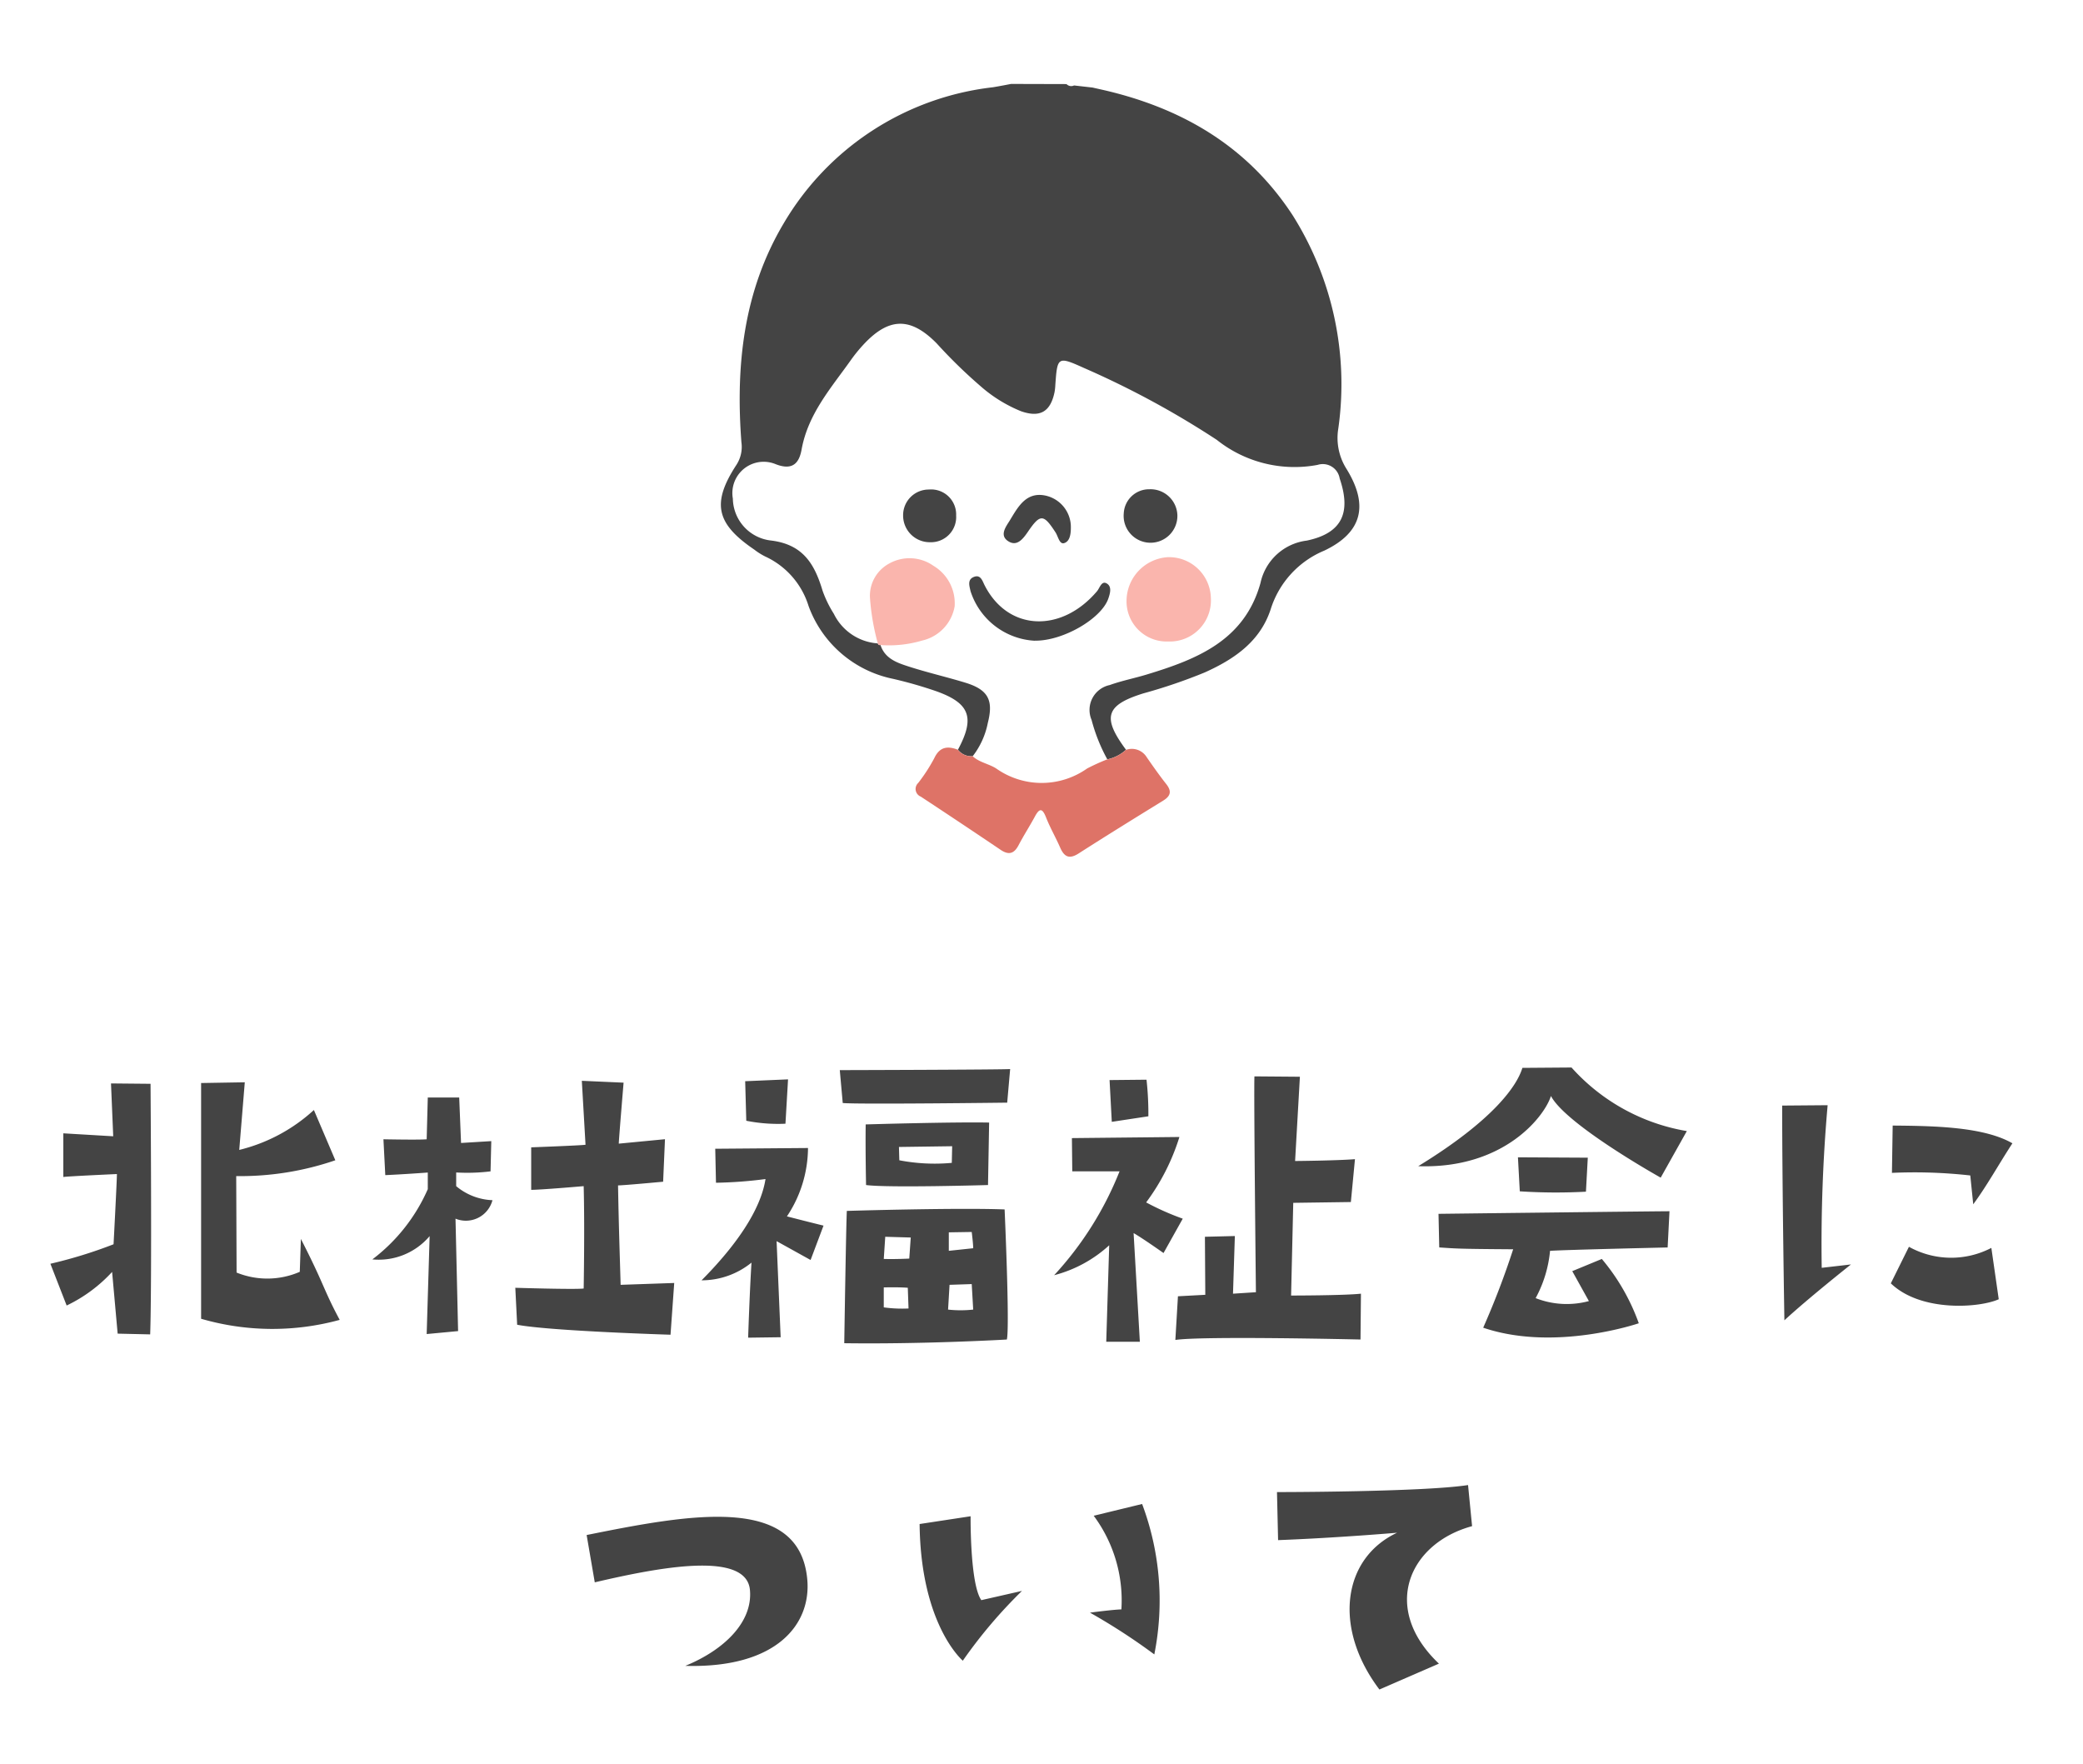 <svg height="105" viewBox="0 0 124 105" width="124" xmlns="http://www.w3.org/2000/svg"><path d="m-41.954-10.934-1.276-2.992a10.126 10.126 0 0 1 -4.444 2.376l.33-4.026-2.6.044v14.032a15.178 15.178 0 0 0 8.25.066c-.99-1.848-.9-2.068-2.31-4.818l-.066 1.958a4.853 4.853 0 0 1 -3.762.044l-.022-5.742a17.446 17.446 0 0 0 5.9-.942zm-16.962 6.16.968 2.486a8.868 8.868 0 0 0 2.706-2l.33 3.674 1.936.044c.11-3.1.022-14.916.022-14.916l-2.354-.022.132 3.146-2.97-.176v2.6c.264-.044 3.19-.176 3.19-.176 0 .4-.2 4.18-.2 4.18a27.426 27.426 0 0 1 -3.76 1.16zm34.122-10.78-2.486-.11.22 3.806c-.264.044-3.234.154-3.234.154v2.53c.594 0 3.124-.22 3.124-.22.066 2.486 0 6.094 0 6.094-.55.066-4.07-.044-4.07-.044l.11 2.2c1.936.374 9.13.594 9.13.594l.22-3.08-3.19.11c-.044-1.584-.11-3.388-.154-5.918.33 0 2.684-.22 2.684-.22l.11-2.53-2.75.264c0-.22.286-3.63.286-3.63zm-9.966 6.16v-.814a11.442 11.442 0 0 0 2.046-.066l.044-1.8-1.8.11-.11-2.706h-1.87l-.066 2.486c-.44.044-2.574 0-2.574 0l.11 2.134c1.034-.044 2.53-.154 2.53-.154v.99a10.54 10.54 0 0 1 -3.3 4.18 3.969 3.969 0 0 0 3.41-1.386l-.176 5.83 1.87-.176-.154-6.692a1.635 1.635 0 0 0 2.2-1.1 3.563 3.563 0 0 1 -2.16-.836zm22.836-6.906.176 1.958c.9.088 9.79-.022 9.79-.022l.176-2c-.418.04-10.142.064-10.142.064zm-5.632.66.066 2.354a9.668 9.668 0 0 0 2.332.176l.154-2.64zm14.456 6.18.066-3.718c-2.2-.044-7.348.11-7.348.11-.022 1.5.022 3.608.022 3.608 1.318.176 7.26 0 7.26 0zm-5.28-1.474-.022-.792 3.168-.044-.022.99a11.115 11.115 0 0 1 -3.126-.154zm-8.8 6.094c-.11 1.738-.2 4.466-.2 4.466l1.936-.026-.242-5.72 2.024 1.122.77-2.046c-.99-.242-2.178-.55-2.178-.55a7.4 7.4 0 0 0 1.254-4.07l-5.522.044.044 2.024a25.829 25.829 0 0 0 2.948-.22c-.22 1.43-1.232 3.432-3.806 6.028a4.712 4.712 0 0 0 2.97-1.052zm15.07-3.168c-2.882-.11-9.394.088-9.394.088-.044.726-.154 7.876-.154 7.876 4.774.066 9.68-.22 9.68-.22.178-.792-.134-7.744-.134-7.744zm-3.324 2.464v-1.1l1.364-.022s.088.7.088.968zm-2.266-.792-.088 1.254s-.792.044-1.518.022l.088-1.32zm2.222 4.29.088-1.474 1.32-.044.088 1.518a6.852 6.852 0 0 1 -1.496 0zm-3.828-.132v-1.188s.924-.022 1.43.022l.044 1.232a7.956 7.956 0 0 1 -1.474-.066zm27.806-6.27.244-2.552c-1.056.088-3.564.11-3.564.11l.286-5.016-2.706-.022c-.044.88.088 12.848.088 12.848l-1.364.088.11-3.432-1.782.044.022 3.454-1.628.088-.154 2.6c1.628-.246 11.022-.026 11.022-.026l.026-2.728c-1.034.11-4.158.11-4.158.11l.128-5.518zm-14.232-4.774 2.178-.33a18.478 18.478 0 0 0 -.11-2.178l-2.2.022zm-.154 7.348-.176 5.742h2l-.372-6.468c.572.33 1.782 1.188 1.782 1.188l1.144-2.046a15.8 15.8 0 0 1 -2.178-.968 12.927 12.927 0 0 0 1.98-3.894l-6.4.066.022 1.98h2.814a19.921 19.921 0 0 1 -3.894 6.182 7.725 7.725 0 0 0 3.278-1.782zm27.522-10.582-2.926.022c-.308 1.034-1.672 3.08-6.2 5.852 5.148.176 7.546-3.014 7.9-4.18.9 1.716 6.534 4.862 6.534 4.862l1.556-2.772a11.848 11.848 0 0 1 -6.864-3.784zm.858 7.392.11-2.024-4.158-.022.11 2.024a33.273 33.273 0 0 0 3.938.022zm3.146 7.832a12.439 12.439 0 0 0 -2.2-3.828l-1.76.726.99 1.782a5.071 5.071 0 0 1 -3.17-.176 7.313 7.313 0 0 0 .858-2.816c1.056-.066 7-.2 7-.2l.11-2.156c-.88 0-13.75.154-13.75.154l.044 2c1.012.066 1.012.088 4.4.11a48.659 48.659 0 0 1 -1.784 4.668c4.268 1.452 9.262-.264 9.262-.264zm12.628-3.5-1.738.2a93.985 93.985 0 0 1 .352-9.68l-2.706.022c0 4.95.132 12.782.132 12.782 1.43-1.32 3.96-3.322 3.96-3.322zm2.486-8.268-.044 2.816a29.883 29.883 0 0 1 4.664.154l.176 1.716c.814-1.1 1.5-2.354 2.332-3.63-1.716-.992-4.708-1.036-7.128-1.056zm6.314 10.34-.44-3.058a5.176 5.176 0 0 1 -4.906-.066l-1.078 2.176c1.804 1.738 5.324 1.452 6.424.946zm-70.928 16.674c-.462-5.1-7.018-3.872-13.134-2.64l.484 2.816c3.762-.88 9.064-1.914 9.24.484.154 1.892-1.54 3.542-3.85 4.488 5.478.154 7.502-2.508 7.26-5.148zm16.83 1.98a36.775 36.775 0 0 1 3.83 2.486 16.369 16.369 0 0 0 -.726-8.954l-2.882.7a8.454 8.454 0 0 1 1.648 5.574c-.55.018-1.87.194-1.87.194zm-7.57 2.86a28.808 28.808 0 0 1 3.522-4.154l-2.42.55c-.682-.968-.638-4.994-.638-4.994l-3.036.462c.066 6.024 2.572 8.136 2.572 8.136zm30.316-8.008-.24-2.446c-2.706.418-11.374.418-11.374.418l.066 2.86c3.5-.132 7.084-.44 7.084-.44-3.252 1.522-3.828 5.662-1.052 9.332l3.542-1.54c-3.502-3.322-1.764-7.172 1.976-8.184z" fill="#444" transform="translate(61.916 80)"/><path d="m371.415 374.751c1.034-1.92.721-2.782-1.323-3.5a25.193 25.193 0 0 0 -2.533-.724 6.8 6.8 0 0 1 -5.033-4.337 4.8 4.8 0 0 0 -2.588-2.95 3.994 3.994 0 0 1 -.65-.412c-2.273-1.545-2.543-2.768-1.049-5.05a1.963 1.963 0 0 0 .289-1.343c-.347-4.561.124-8.985 2.505-13a16.637 16.637 0 0 1 12.456-8.121c.216-.033.43-.076.645-.114l.447-.086 3.3.009a.391.391 0 0 0 .45.082l1.1.125.445.1c4.761 1.057 8.743 3.328 11.471 7.506a18.85 18.85 0 0 1 2.716 12.681 3.445 3.445 0 0 0 .467 2.381c1.353 2.17.978 3.809-1.3 4.895a5.587 5.587 0 0 0 -3.193 3.49c-.629 1.926-2.176 2.977-3.932 3.765a31.633 31.633 0 0 1 -3.636 1.24c-2.259.7-2.481 1.427-1.045 3.36a2.372 2.372 0 0 1 -1.113.57 10.269 10.269 0 0 1 -.937-2.347 1.512 1.512 0 0 1 1.077-2.074c.721-.259 1.482-.407 2.217-.631 2.977-.906 5.808-2.018 6.761-5.444a3.22 3.22 0 0 1 2.755-2.524c2.128-.447 2.644-1.686 1.959-3.7a1.019 1.019 0 0 0 -1.315-.807 7.427 7.427 0 0 1 -6-1.49 53.418 53.418 0 0 0 -7.921-4.286c-1.551-.7-1.571-.658-1.69 1.009a3.306 3.306 0 0 1 -.048.439c-.243 1.17-.866 1.529-1.994 1.134a8.455 8.455 0 0 1 -2.42-1.5 29.871 29.871 0 0 1 -2.6-2.537c-1.573-1.6-2.874-1.556-4.4.113a8.946 8.946 0 0 0 -.693.855c-1.181 1.67-2.564 3.213-2.95 5.347-.133.734-.476 1.29-1.539.875a1.863 1.863 0 0 0 -2.553 2.049 2.553 2.553 0 0 0 2.271 2.494c1.908.232 2.594 1.4 3.068 2.983a6.83 6.83 0 0 0 .674 1.383 3.146 3.146 0 0 0 2.62 1.758.116.116 0 0 0 .153.09c.262.815.985 1.062 1.674 1.284 1.114.36 2.259.622 3.379.964 1.354.414 1.686 1.033 1.34 2.387a4.71 4.71 0 0 1 -.9 1.988 1.007 1.007 0 0 1 -.882-.387" fill="#444" transform="translate(-314.393 -330.118)"/><path d="m421.38 514.449a2.369 2.369 0 0 0 1.113-.57 1.041 1.041 0 0 1 1.242.439c.376.543.757 1.084 1.164 1.6.33.42.261.705-.184.979-1.684 1.038-3.368 2.078-5.033 3.145-.551.353-.855.217-1.1-.344-.264-.606-.6-1.183-.842-1.8-.211-.528-.375-.588-.66-.06-.314.581-.674 1.138-.981 1.723-.267.509-.591.585-1.061.268q-2.37-1.6-4.756-3.169a.491.491 0 0 1 -.151-.815 10.07 10.07 0 0 0 .957-1.477c.324-.686.8-.73 1.4-.5a1 1 0 0 0 .882.387c.412.383 1 .456 1.434.752a4.686 4.686 0 0 0 5.382-.022 12.54 12.54 0 0 1 1.191-.541" fill="#de7367" transform="translate(-355.469 -469.241)"/><path d="m398.1 467.835a13.834 13.834 0 0 1 -.467-2.692 2.177 2.177 0 0 1 1.164-2.082 2.471 2.471 0 0 1 2.607.143 2.6 2.6 0 0 1 1.268 2.415 2.533 2.533 0 0 1 -1.93 2.037 6.945 6.945 0 0 1 -2.489.268.116.116 0 0 1 -.153-.09" fill="#fab5ad" transform="translate(-345.842 -429.528)"/><path d="m469.484 467.5a2.389 2.389 0 0 1 -2.476-2.391 2.622 2.622 0 0 1 2.453-2.628 2.492 2.492 0 0 1 2.568 2.449 2.448 2.448 0 0 1 -2.544 2.57" fill="#fab5ad" transform="translate(-399.946 -429.315)"/><g fill="#444"><path d="m428.376 471.452a4.257 4.257 0 0 1 -3.831-2.953c-.065-.308-.21-.7.22-.854.386-.137.489.248.61.488 1.4 2.773 4.591 2.861 6.7.371.162-.191.267-.643.578-.463s.21.572.093.906c-.42 1.2-2.707 2.525-4.369 2.5" transform="translate(-366.77 -433.311)"/><path d="m469.449 445.743a1.6 1.6 0 1 1 -3.192-.113 1.507 1.507 0 0 1 1.524-1.429 1.6 1.6 0 0 1 1.668 1.542" transform="translate(-399.36 -415.077)"/><path d="m409.735 445.8a1.5 1.5 0 0 1 -1.556 1.6 1.586 1.586 0 0 1 -1.6-1.6 1.526 1.526 0 0 1 1.534-1.536 1.489 1.489 0 0 1 1.623 1.534" transform="translate(-352.817 -415.124)"/><path d="m437.8 447.5c.018.5-.046.956-.395 1.064-.283.088-.359-.395-.51-.63-.721-1.112-.913-1.13-1.668-.017-.3.434-.644.847-1.136.545-.576-.354-.14-.891.08-1.253.47-.771.945-1.69 2.069-1.484a1.918 1.918 0 0 1 1.56 1.775" transform="translate(-374.055 -416.235)"/></g><path d="m0 0h124v105h-124z" fill="none"/></svg>